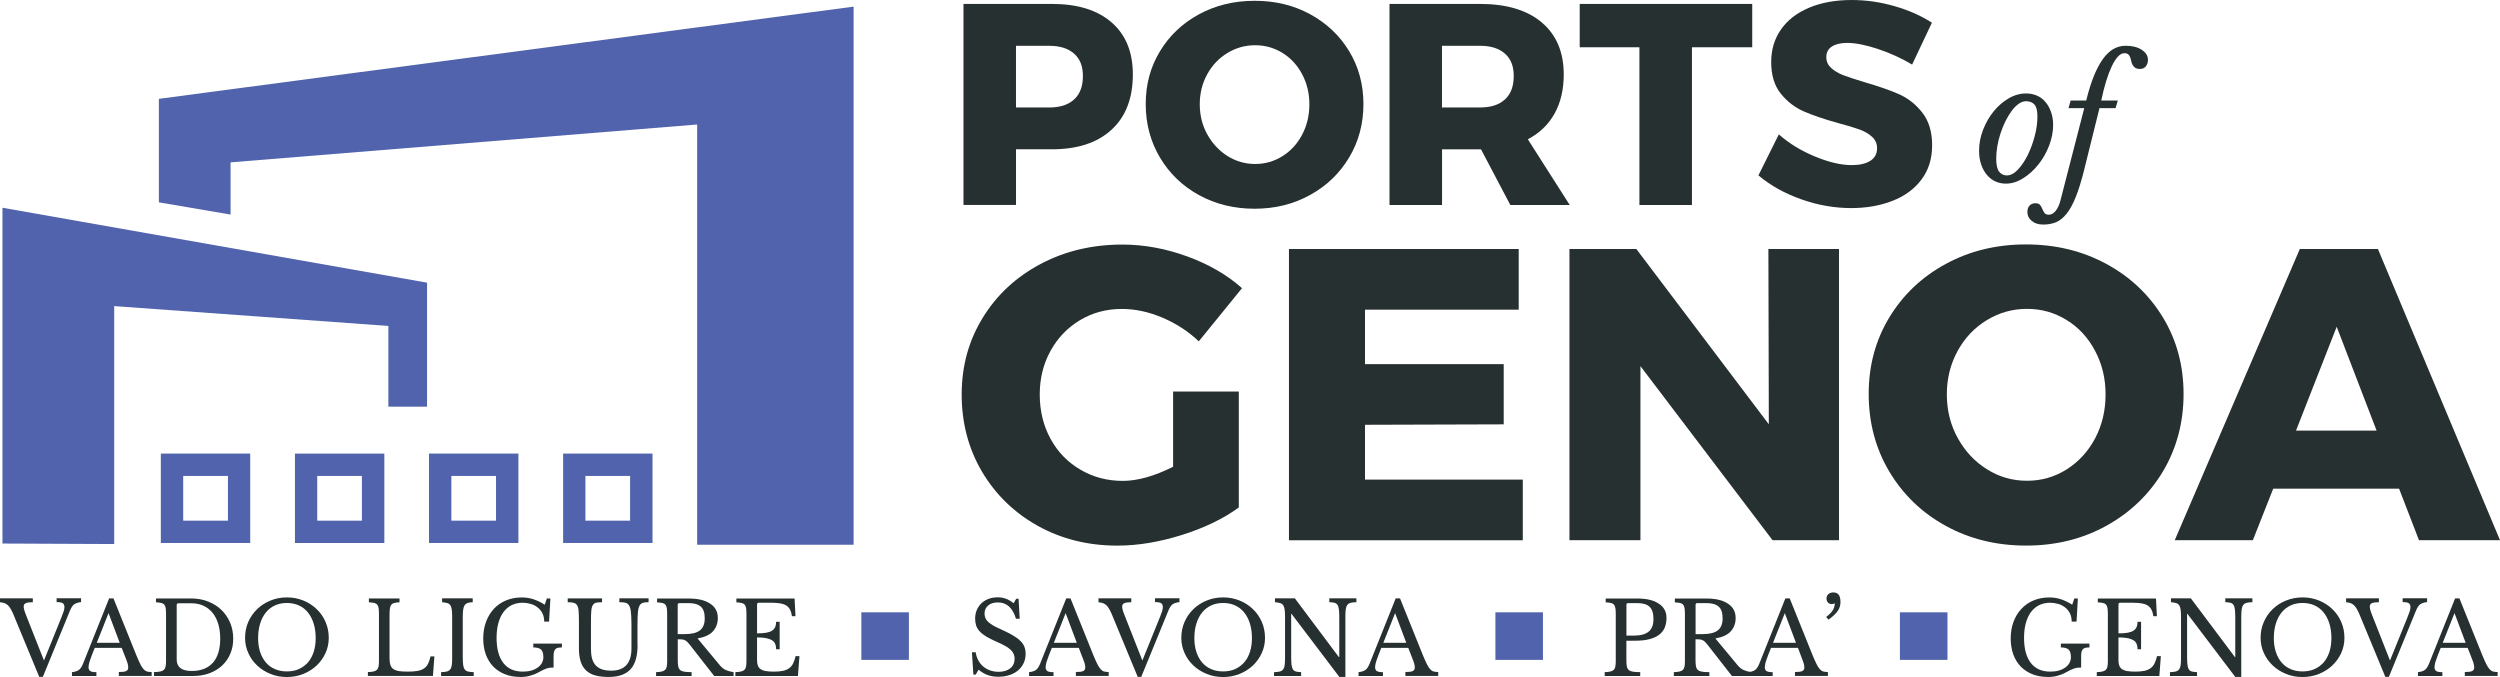 <svg xmlns="http://www.w3.org/2000/svg" id="Livello_2" data-name="Livello 2" viewBox="0 0 1149.69 311.34"><defs><style>      .cls-1, .cls-2 {        fill: #5063ac;      }      .cls-2 {        fill-rule: evenodd;      }      .cls-3 {        fill: #273030;      }    </style></defs><g id="Livello_1-2" data-name="Livello 1"><g><polygon class="cls-2" points="1.13 95.54 1.13 249.96 52.52 250.19 52.52 140.77 178.6 149.89 178.6 187.03 196.39 187.03 196.39 129.99 1.13 95.54"></polygon><polygon class="cls-2" points="73.06 45.45 73.06 93.05 106.03 98.67 106.03 74.66 320.61 57.25 320.61 250.51 392.55 250.51 392.55 3.04 73.06 45.45"></polygon><path class="cls-2" d="M73.96,208.59v41.11h41.11v-41.11h-41.11ZM84.25,218.87h20.57v20.57h-20.57v-20.57Z"></path><path class="cls-2" d="M135.64,208.59v41.11h41.11v-41.11h-41.11ZM145.89,218.87h20.54v20.57h-20.54s0-20.57,0-20.57Z"></path><path class="cls-2" d="M197.29,208.59v41.11h41.11v-41.11h-41.11ZM207.57,218.87h20.54v20.57h-20.54v-20.57Z"></path><path class="cls-2" d="M258.97,208.59v41.11h41.11v-41.11h-41.11ZM269.22,218.87h20.54v20.57h-20.54v-20.57Z"></path><g><path class="cls-3" d="M922.41,84.45c-1.71,0-3.3-.35-4.78-1.01-1.48-.67-2.78-1.68-3.88-2.98-1.1-1.3-2-2.9-2.64-4.78-.67-1.88-.98-4-.98-6.37,0-3.27.61-6.49,1.85-9.65,1.25-3.16,2.84-6,4.87-8.46,2-2.46,4.32-4.46,6.89-5.97s5.27-2.26,8.02-2.26c1.8,0,3.48.35,5.01,1.01s2.84,1.65,3.91,2.95c1.07,1.27,1.94,2.81,2.55,4.61.64,1.8.96,3.77.96,5.91,0,3.16-.64,6.37-1.88,9.59s-2.9,6.11-4.95,8.66c-2.03,2.55-4.37,4.66-6.98,6.29-2.61,1.65-5.24,2.46-7.97,2.46ZM922.85,80.68c1.71,0,3.42-.87,5.1-2.64,1.68-1.77,3.19-4,4.52-6.66,1.33-2.69,2.4-5.62,3.24-8.78s1.25-6.17,1.25-9.04c0-2.67-.46-4.49-1.39-5.5-.93-1.01-2.2-1.51-3.82-1.51-1.1,0-2.23.38-3.36,1.16s-2.2,1.85-3.22,3.22c-1.01,1.36-1.94,2.93-2.84,4.66-.87,1.77-1.65,3.62-2.29,5.59-.67,1.97-1.16,3.97-1.51,6s-.52,4-.52,5.85c0,2.81.46,4.81,1.36,5.97.93,1.1,2.09,1.68,3.48,1.68Z"></path><path class="cls-3" d="M958.45,78.19c-1.3,5.13-2.61,9.33-3.91,12.54-1.3,3.24-2.72,5.79-4.23,7.65s-3.13,3.13-4.87,3.85c-1.74.7-3.68,1.04-5.85,1.04s-3.85-.55-5.21-1.65-2.03-2.46-2.03-4.08c0-1.25.32-2.26.98-2.98s1.56-1.1,2.72-1.1c1.04,0,1.8.29,2.17.84.41.55.75,1.16,1.01,1.8.29.67.58,1.25.96,1.8.35.55,1.04.84,2.03.84,1.16,0,2.2-.61,3.16-1.8.96-1.22,1.68-2.78,2.17-4.75l10.95-42.47h-7.24l.98-3.48h7.16c1.1-4.52,2.32-8.37,3.62-11.53s2.72-5.77,4.23-7.82c1.51-2.03,3.13-3.51,4.84-4.46,1.71-.93,3.53-1.39,5.5-1.39,2.95,0,5.42.61,7.33,1.85s2.87,2.78,2.87,4.64c0,1.16-.32,2.14-.96,2.95s-1.51,1.22-2.67,1.22c-.96,0-1.71-.17-2.23-.52s-.93-.81-1.22-1.36c-.29-.55-.49-1.13-.61-1.74-.12-.61-.29-1.19-.49-1.74s-.49-1.01-.9-1.36c-.41-.35-1.01-.52-1.8-.52-1.01,0-2,.55-2.98,1.62-.98,1.07-1.91,2.58-2.84,4.52-.9,1.94-1.77,4.23-2.58,6.89-.81,2.67-1.54,5.59-2.2,8.75h7.62l-1.04,3.48h-7.39l-7.07,28.48Z"></path></g><g><path class="cls-3" d="M511.21,10.31c6.52,5.68,9.76,13.65,9.76,23.93,0,10.89-3.24,19.38-9.76,25.38-6.52,6.03-15.67,9.04-27.46,9.04h-16.51v25.58h-24.16V1.8h40.65c11.82,0,20.97,2.84,27.49,8.52ZM493.97,45.72c2.69-2.46,4.03-6.03,4.03-10.69s-1.33-7.94-4.03-10.34c-2.69-2.4-6.49-3.62-11.41-3.62h-15.33v28.36h15.33c4.92,0,8.75-1.25,11.41-3.71Z"></path><path class="cls-3" d="M602.5,6.55c7.62,4.14,13.59,9.82,17.96,17.01,4.35,7.21,6.55,15.3,6.55,24.28s-2.17,17.24-6.55,24.54c-4.35,7.3-10.34,13.07-17.96,17.27-7.62,4.23-16.14,6.34-25.55,6.34s-17.93-2.09-25.55-6.26c-7.62-4.17-13.59-9.94-17.96-17.27-4.35-7.33-6.55-15.53-6.55-24.6s2.17-17.06,6.55-24.28c4.35-7.21,10.34-12.89,17.96-17.01,7.62-4.14,16.14-6.2,25.55-6.2,9.42-.03,17.93,2.03,25.55,6.17ZM564.46,24.36c-3.91,2.38-7.01,5.65-9.3,9.82-2.29,4.17-3.42,8.78-3.42,13.79s1.16,9.73,3.51,13.91c2.32,4.17,5.45,7.47,9.3,9.91,3.88,2.4,8.08,3.62,12.66,3.62s8.78-1.22,12.6-3.62,6.84-5.71,9.04-9.91c2.2-4.17,3.3-8.81,3.3-13.91s-1.1-9.62-3.3-13.79-5.21-7.45-9.04-9.82c-3.82-2.38-8.02-3.56-12.6-3.56-4.58,0-8.81,1.19-12.75,3.56Z"></path><path class="cls-3" d="M694.56,94.27l-13.47-25.58h-17.93v25.58h-24.16V1.8h41.57c12.23,0,21.73,2.84,28.45,8.52,6.72,5.68,10.11,13.65,10.11,23.93,0,6.95-1.42,12.95-4.23,17.99-2.81,5.07-6.92,8.98-12.28,11.82l19.27,30.22h-27.32ZM663.13,49.42h17.56c4.92,0,8.72-1.22,11.41-3.71,2.69-2.46,4.03-6.03,4.03-10.69s-1.33-7.94-4.03-10.34c-2.69-2.4-6.49-3.62-11.41-3.62h-17.56v28.36Z"></path><path class="cls-3" d="M726.49,1.8h79.32v19.93h-27.72v72.54h-24.16V21.73h-27.46V1.8h.03Z"></path><path class="cls-3" d="M863.58,22.51c-5.59-1.85-10.28-2.78-14.05-2.78-2.98,0-5.36.55-7.07,1.65s-2.58,2.69-2.58,4.81.75,3.71,2.23,5.07c1.51,1.36,3.33,2.46,5.53,3.3s5.45,1.91,9.76,3.22c6.43,1.85,11.73,3.71,15.9,5.53,4.17,1.85,7.76,4.69,10.75,8.52s4.49,8.81,4.49,14.98-1.62,11.41-4.9,15.76c-3.24,4.35-7.74,7.62-13.38,9.82-5.68,2.2-11.99,3.3-18.95,3.3-7.65,0-15.3-1.33-22.92-4.03s-14.2-6.34-19.73-11.01l9.39-18.86c4.66,4.14,10.2,7.53,16.57,10.17s12.02,3.97,16.98,3.97c3.62,0,6.43-.67,8.52-1.97,2.06-1.33,3.1-3.24,3.1-5.79,0-2.11-.78-3.88-2.32-5.27-1.54-1.42-3.48-2.52-5.79-3.36s-5.62-1.83-9.82-2.95c-6.34-1.77-11.56-3.53-15.7-5.33-4.14-1.8-7.68-4.52-10.63-8.17-2.95-3.65-4.43-8.52-4.43-14.57,0-5.71,1.51-10.72,4.55-15.04,3.04-4.32,7.36-7.62,12.95-9.97,5.59-2.32,12.08-3.51,19.47-3.51,6.69,0,13.3.96,19.79,2.84,6.52,1.88,12.23,4.43,17.15,7.59l-9.1,19.27c-4.9-2.95-10.17-5.33-15.76-7.18Z"></path></g><path class="cls-3" d="M539.51,180.05h30.19v53.31c-7.13,5.21-15.88,9.44-26.28,12.69-10.37,3.24-20.22,4.87-29.52,4.87-13.5,0-25.7-3.01-36.59-9.07-10.89-6.05-19.44-14.37-25.7-24.91-6.23-10.57-9.36-22.42-9.36-35.52s3.22-24.74,9.65-35.23c6.43-10.52,15.27-18.74,26.54-24.74s23.84-8.98,37.72-8.98c9.94,0,19.87,1.83,29.81,5.45s18.34,8.49,25.2,14.6l-19.87,24.45c-4.84-4.58-10.4-8.2-16.72-10.89-6.32-2.67-12.52-4-18.63-4-7.13,0-13.56,1.71-19.29,5.16-5.74,3.45-10.26,8.14-13.56,14.14s-4.95,12.66-4.95,20.05,1.65,14.31,4.95,20.34c3.3,6.05,7.88,10.81,13.76,14.22,5.85,3.45,12.34,5.16,19.5,5.16,6.75,0,14.46-2.17,23.12-6.49v-34.59h.03Z"></path><path class="cls-3" d="M592.79,114.52h105.63v27.9h-70.69v25.03h63.79v27.7l-63.79.2v25.2h72.57v27.9h-107.54V114.52h.03Z"></path><path class="cls-3" d="M813.23,114.52h32.48v133.9h-30.56l-60.75-80.04v80.04h-32.65V114.52h30.77l60.92,80.6-.2-80.6Z"></path><path class="cls-3" d="M968.74,121.41c11.01,6,19.67,14.2,25.99,24.65s9.44,22.16,9.44,35.14-3.16,24.97-9.44,35.52c-6.32,10.57-14.98,18.92-25.99,25.03-11.01,6.11-23.32,9.15-36.97,9.15s-25.96-3.01-36.97-9.07c-11.01-6.05-19.67-14.4-25.99-25.03-6.32-10.63-9.44-22.51-9.44-35.63s3.16-24.71,9.44-35.14c6.32-10.43,14.95-18.66,25.99-24.65,11.01-6,23.32-8.98,36.97-8.98,13.65.03,25.96,3.01,36.97,9.01ZM913.72,147.2c-5.68,3.45-10.17,8.17-13.47,14.22-3.3,6.05-4.95,12.69-4.95,19.96s1.68,14.11,5.07,20.16c3.36,6.05,7.85,10.83,13.47,14.31,5.59,3.51,11.7,5.24,18.34,5.24s12.69-1.74,18.25-5.24c5.53-3.51,9.91-8.29,13.09-14.31,3.19-6.05,4.78-12.78,4.78-20.16s-1.59-13.91-4.78-19.96c-3.19-6.05-7.53-10.81-13.09-14.22-5.53-3.45-11.62-5.16-18.25-5.16s-12.78,1.71-18.45,5.16Z"></path><path class="cls-3" d="M1112.43,248.42l-9.15-23.7h-57.88l-9.36,23.7h-35.92l57.51-133.9h35.92l56.14,133.9h-37.26ZM1055.88,198.01h37.05l-18.34-47.74-18.71,47.74Z"></path><g><path class="cls-3" d="M20.22,303.75l8.14-20.11c.46-1.13.78-2.03.98-2.69.17-.64.29-1.25.29-1.77,0-.84-.26-1.42-.75-1.77-.52-.35-1.45-.52-2.84-.52v-1.77h11.24v1.77c-.72.09-1.33.2-1.83.38-.52.14-.96.38-1.33.64-.38.29-.72.64-1.01,1.1-.29.43-.58.98-.87,1.65l-12.54,30.62h-1.65l-11.94-28.85c-.41-.93-.78-1.74-1.19-2.4-.38-.67-.81-1.25-1.27-1.68-.46-.43-.98-.75-1.56-.98-.58-.2-1.27-.35-2.09-.41v-1.8h15.09v1.8c-.87,0-1.56.03-2.11.12s-.96.2-1.27.38c-.32.17-.52.38-.64.64s-.17.52-.17.84c0,.43.09.93.23,1.51.14.58.43,1.39.87,2.49l8.23,20.83Z"></path><path class="cls-3" d="M55.94,297.93h-12.37c-.52,1.27-.98,2.38-1.33,3.36-.38.98-.67,1.83-.9,2.52-.23.72-.41,1.3-.49,1.8s-.14.9-.14,1.22c0,.87.29,1.45.84,1.8.55.32,1.48.49,2.78.49v1.77h-11.24v-1.77c.7-.09,1.33-.2,1.83-.38.52-.14.96-.38,1.33-.64.38-.29.72-.64,1.01-1.1.29-.43.58-.98.87-1.65l12.05-30.16h2l10.52,26.13c.7,1.74,1.33,3.1,1.85,4.14.52,1.04,1.04,1.83,1.54,2.35s1.01.87,1.59,1.01c.58.14,1.25.23,2.06.23v1.8h-15.09v-1.8c1.65,0,2.75-.14,3.39-.46.61-.32.93-.81.93-1.54,0-.32-.03-.58-.06-.87-.03-.26-.09-.55-.17-.87-.09-.32-.17-.67-.32-1.04s-.32-.84-.52-1.36l-1.94-4.98ZM44.5,295.61h10.55l-5.13-13.65-5.42,13.65Z"></path><path class="cls-3" d="M70.83,310.85v-1.77c1.16-.03,2.11-.12,2.84-.26s1.27-.41,1.68-.78.67-.9.81-1.56c.14-.67.2-1.56.2-2.67v-21.58c0-1.07-.06-1.94-.17-2.61s-.32-1.19-.64-1.56c-.32-.38-.78-.64-1.42-.78-.61-.14-1.42-.23-2.4-.29v-1.77h16.25c2.78,0,5.36.46,7.71,1.39,2.38.93,4.4,2.2,6.11,3.85,1.71,1.62,3.04,3.59,4,5.82.96,2.26,1.45,4.72,1.45,7.36s-.43,4.87-1.33,6.98c-.9,2.11-2.14,3.94-3.77,5.45-1.62,1.51-3.56,2.69-5.82,3.53-2.26.84-4.72,1.27-7.42,1.27h-18.08v-.03ZM82.04,277.45c-.52,0-.78.26-.78.78v25.06c0,3.53,2.29,5.27,6.89,5.27,4.23,0,7.47-1.25,9.73-3.77,2.26-2.52,3.39-6.2,3.39-11.1,0-2.55-.32-4.84-.93-6.87-.61-2-1.51-3.71-2.67-5.1s-2.55-2.46-4.2-3.19c-1.65-.75-3.48-1.1-5.56-1.1h-5.88Z"></path><path class="cls-3" d="M131.93,274.73c2.72,0,5.24.49,7.59,1.45,2.35.96,4.37,2.26,6.11,3.94,1.74,1.65,3.1,3.62,4.08,5.88.98,2.26,1.48,4.69,1.48,7.33,0,2.49-.49,4.84-1.51,7.04s-2.38,4.08-4.08,5.71c-1.74,1.62-3.77,2.9-6.11,3.85s-4.87,1.42-7.56,1.42-5.21-.46-7.53-1.42c-2.35-.93-4.37-2.23-6.11-3.85s-3.1-3.53-4.08-5.71c-1.01-2.2-1.51-4.55-1.51-7.04,0-2.64.49-5.07,1.48-7.33.98-2.26,2.35-4.2,4.08-5.88,1.74-1.68,3.77-2.98,6.11-3.94,2.32-.96,4.84-1.45,7.56-1.45ZM131.93,308.77c2.03,0,3.88-.35,5.48-1.07,1.62-.72,3.01-1.74,4.17-3.04,1.16-1.33,2.06-2.95,2.67-4.84.61-1.91.93-4.03.93-6.37,0-2.46-.32-4.69-.93-6.69s-1.51-3.68-2.64-5.1c-1.13-1.42-2.52-2.49-4.17-3.24s-3.48-1.13-5.5-1.13-3.88.38-5.5,1.13c-1.65.75-3.01,1.83-4.17,3.24-1.13,1.42-2.03,3.1-2.64,5.1-.61,2-.93,4.23-.93,6.69s.32,4.46.93,6.37c.61,1.88,1.51,3.51,2.64,4.84,1.13,1.33,2.52,2.35,4.17,3.04,1.62.72,3.45,1.07,5.5,1.07Z"></path><path class="cls-3" d="M199.11,310.85h-29.93v-1.77c1.07-.03,1.94-.12,2.61-.29.67-.14,1.19-.41,1.56-.78s.61-.9.75-1.56c.12-.67.17-1.56.17-2.64v-21.58c0-1.07-.06-1.94-.17-2.61s-.32-1.19-.64-1.56c-.32-.38-.78-.64-1.42-.78-.61-.14-1.42-.23-2.4-.29v-1.77h14.08v1.77c-.98.03-1.8.12-2.38.29-.61.14-1.07.43-1.39.84s-.55.96-.64,1.68c-.12.72-.17,1.65-.17,2.84v19.96c0,1.3.12,2.35.41,3.19.26.81.7,1.45,1.33,1.88s1.48.75,2.52.93c1.04.17,2.38.26,3.97.26,1.77,0,3.24-.09,4.43-.29,1.22-.2,2.2-.55,3.04-1.07.81-.52,1.48-1.22,1.94-2.11.46-.9.9-2.09,1.22-3.53h1.77l-.67,9.01Z"></path><path class="cls-3" d="M212.82,302.1c0,1.54.06,2.75.17,3.65s.35,1.59.72,2.09c.35.49.87.81,1.54.98.67.14,1.54.26,2.61.29v1.77h-15.01v-1.77c1.07-.03,1.94-.12,2.61-.29.67-.17,1.19-.49,1.56-.96s.61-1.13.75-1.97c.12-.84.17-2,.17-3.45v-18.8c0-1.3-.06-2.38-.17-3.22s-.32-1.51-.64-2.03c-.32-.49-.78-.84-1.42-1.04-.61-.2-1.42-.32-2.4-.41v-1.77h14.08v1.77c-.98.03-1.8.14-2.38.38-.61.2-1.07.58-1.39,1.1-.32.52-.55,1.22-.64,2.11-.12.9-.17,2.03-.17,3.42v18.14Z"></path><path class="cls-3" d="M239.29,311.31c-2.64,0-4.98-.41-7.1-1.25-2.09-.84-3.88-2.03-5.36-3.53-1.48-1.54-2.61-3.39-3.42-5.59-.78-2.2-1.19-4.64-1.19-7.33s.43-5.36,1.3-7.68c.87-2.32,2.09-4.32,3.62-5.97,1.56-1.68,3.42-2.95,5.59-3.85s4.58-1.36,7.21-1.36c1.85,0,3.59.26,5.24.78,1.62.52,3.42,1.36,5.33,2.55l.98-2.87h1.62l-.61,10.66h-2.23c0-1.51-.29-2.81-.87-3.91-.58-1.1-1.33-2-2.26-2.69-.93-.72-1.97-1.25-3.16-1.56-1.19-.35-2.4-.52-3.65-.52-1.88,0-3.56.38-5.04,1.1-1.48.75-2.72,1.8-3.77,3.19-1.01,1.39-1.8,3.1-2.35,5.1-.55,2-.81,4.29-.81,6.81,0,4.98,1.04,8.78,3.1,11.47,2.06,2.67,5.07,4,8.98,4,1.48,0,2.81-.17,3.97-.52s2.17-.84,2.98-1.45,1.45-1.3,1.85-2.09.64-1.62.64-2.49c0-1.8-.38-3.01-1.1-3.62-.72-.64-1.91-.96-3.53-.96v-1.77h13.15v1.77c-.75,0-1.36.06-1.85.17s-.9.35-1.19.67-.49.75-.61,1.27c-.12.52-.17,1.19-.17,2v5.16c-.58,0-1.13.03-1.59.06-.49.06-.98.14-1.51.32s-1.1.41-1.74.7-1.39.7-2.26,1.19c-1.07.61-2.32,1.1-3.74,1.48-1.27.38-2.81.58-4.49.58Z"></path><path class="cls-3" d="M293.21,296.48c0,2.43-.23,4.58-.72,6.43s-1.25,3.39-2.32,4.64c-1.07,1.25-2.43,2.17-4.14,2.81s-3.74.96-6.17.96c-2.29,0-4.29-.23-5.97-.67-1.71-.43-3.13-1.19-4.26-2.23s-2-2.38-2.55-4.06c-.55-1.65-.84-3.71-.84-6.17v-12.23c0-2.29-.06-4.06-.17-5.27-.12-1.25-.43-2.14-.96-2.72-.38-.41-.87-.67-1.51-.81s-1.48-.2-2.52-.2v-1.77h15.79v1.77c-1.04,0-1.88.06-2.55.17-.64.12-1.16.43-1.54.93-.43.55-.72,1.45-.84,2.67s-.17,2.98-.17,5.24v12.6c0,1.56.17,2.98.49,4.2s.87,2.26,1.59,3.1c.75.84,1.71,1.48,2.9,1.91,1.19.43,2.64.64,4.37.64,3.1,0,5.39-.87,6.95-2.58,1.54-1.71,2.32-4.23,2.32-7.56v-11.15c0-2.75-.12-4.84-.32-6.26s-.61-2.43-1.22-3.01c-.43-.41-.98-.67-1.62-.75-.64-.12-1.45-.17-2.4-.17v-1.77h13.44v1.77c-.98,0-1.8.09-2.43.23s-1.13.49-1.51,1.01c-.46.64-.78,1.65-.93,3.04-.14,1.36-.23,3.33-.23,5.91v9.36h.03Z"></path><path class="cls-3" d="M330.12,284.14c0,2.46-.75,4.52-2.23,6.17-1.48,1.65-3.85,2.72-7.1,3.3l10.23,12.31c.84,1.01,1.74,1.74,2.75,2.2,1.01.43,2.2.78,3.59.98v1.77h-8.92l-11.36-14.54c-.41-.52-.78-.93-1.13-1.25-.35-.32-.72-.55-1.1-.72s-.84-.29-1.33-.32c-.52-.06-1.13-.06-1.83-.06v9.62c0,1.13.06,2.09.2,2.81s.43,1.3.87,1.68c.43.41,1.1.67,1.94.81s1.97.2,3.36.2v1.77h-16.34v-1.77c1.07-.03,1.94-.12,2.61-.29.67-.14,1.19-.41,1.56-.78.38-.38.61-.9.75-1.56.12-.67.17-1.56.17-2.64v-21.58c0-1.07-.06-1.94-.17-2.61s-.32-1.19-.64-1.56c-.32-.38-.78-.64-1.42-.78-.61-.14-1.42-.23-2.4-.29v-1.77h14.54c4.26,0,7.56.78,9.88,2.38,2.35,1.51,3.51,3.71,3.51,6.52ZM311.69,291.61h3.27c3.1,0,5.39-.55,6.87-1.68,1.51-1.13,2.26-2.98,2.26-5.59s-.61-4.29-1.8-5.36c-1.19-1.07-3.04-1.62-5.59-1.62h-4.26c-.52,0-.78.26-.78.78v13.47h.03Z"></path><path class="cls-3" d="M348.16,291.27c1.65,0,3.07-.09,4.2-.29s2.03-.52,2.69-.96c.67-.43,1.13-.98,1.45-1.68.29-.67.43-1.48.43-2.4h1.62v12.63h-1.62c0-.93-.14-1.74-.41-2.4s-.72-1.25-1.39-1.68c-.67-.43-1.56-.78-2.69-1.01s-2.55-.35-4.29-.35v10.46c0,1.01.12,1.85.38,2.52.26.67.67,1.22,1.27,1.62s1.39.72,2.38.87c.98.17,2.2.26,3.65.26,1.65,0,3.01-.12,4.17-.35,1.13-.23,2.09-.64,2.87-1.19s1.39-1.27,1.85-2.2c.46-.9.84-2.06,1.16-3.39h1.77l-.7,9.13h-28.77v-1.77c1.07-.03,1.94-.12,2.61-.29.67-.14,1.19-.41,1.56-.78.38-.38.61-.9.75-1.56.12-.67.17-1.56.17-2.64v-21.58c0-1.07-.06-1.94-.17-2.61s-.32-1.19-.64-1.56c-.32-.38-.78-.64-1.42-.78-.61-.14-1.42-.23-2.4-.29v-1.77h26.77l.41,8.14h-1.62c-.17-1.25-.49-2.26-.9-3.04s-.98-1.42-1.71-1.88c-.72-.46-1.65-.78-2.75-.98-1.1-.17-2.46-.29-4.03-.29h-5.88c-.52,0-.78.26-.78.78v13.33h0Z"></path></g><g><path class="cls-3" d="M446.98,299.96h1.71c.2,1.39.64,2.64,1.22,3.74.61,1.1,1.36,2.06,2.26,2.81.9.78,1.97,1.36,3.16,1.8,1.19.41,2.49.64,3.85.64,2.29,0,4.08-.55,5.42-1.62,1.33-1.07,2-2.55,2-4.4,0-.78-.14-1.48-.41-2.14-.26-.64-.7-1.27-1.33-1.88-.61-.61-1.45-1.19-2.46-1.8-1.04-.58-2.35-1.22-3.91-1.91-1.91-.84-3.51-1.62-4.81-2.4s-2.32-1.56-3.1-2.4c-.78-.84-1.33-1.71-1.65-2.67s-.49-2.03-.49-3.22c0-1.42.26-2.72.75-3.94.52-1.22,1.22-2.26,2.14-3.13s2.03-1.56,3.27-2.03c1.27-.49,2.67-.72,4.17-.72,1.36,0,2.64.2,3.8.64,1.19.43,2.38,1.13,3.56,2.09l1.22-2.09h1.07l.52,9.21h-1.71c-.75-2.52-1.83-4.4-3.22-5.65-1.42-1.25-3.1-1.85-5.07-1.85s-3.39.46-4.49,1.39c-1.1.93-1.68,2.17-1.68,3.74,0,.75.12,1.42.38,2.03.26.61.64,1.19,1.22,1.71.55.55,1.27,1.07,2.17,1.62s2,1.1,3.33,1.68c2.29,1.01,4.17,1.97,5.71,2.84,1.51.87,2.72,1.77,3.62,2.64s1.54,1.8,1.91,2.78c.38.98.55,2.06.55,3.27,0,1.54-.32,2.95-.93,4.26s-1.48,2.4-2.58,3.33c-1.1.93-2.43,1.65-4,2.14-1.54.52-3.24.75-5.1.75s-3.33-.26-4.75-.75-2.84-1.33-4.29-2.49l-1.3,2.26h-1.07l-.67-10.26Z"></path><path class="cls-3" d="M496.09,297.93h-12.37c-.52,1.27-.98,2.38-1.33,3.36-.38.98-.67,1.83-.9,2.52-.23.72-.41,1.3-.49,1.8s-.14.9-.14,1.22c0,.87.29,1.45.84,1.8.55.32,1.48.49,2.78.49v1.77h-11.24v-1.77c.7-.09,1.33-.2,1.83-.38.52-.14.96-.38,1.33-.64.38-.29.72-.64,1.01-1.1.29-.43.58-.98.87-1.65l12.05-30.16h1.97l10.52,26.13c.7,1.74,1.33,3.1,1.85,4.14.52,1.04,1.04,1.83,1.54,2.35s1.01.87,1.59,1.01,1.25.23,2.06.23v1.8h-15.09v-1.8c1.65,0,2.75-.14,3.39-.46.61-.32.93-.81.93-1.54,0-.32-.03-.58-.06-.87-.03-.26-.09-.55-.17-.87s-.17-.67-.32-1.04-.32-.84-.52-1.36l-1.91-4.98ZM484.64,295.61h10.55l-5.13-13.65-5.42,13.65Z"></path><path class="cls-3" d="M525.35,303.75l8.14-20.11c.46-1.13.78-2.03.98-2.69.17-.64.29-1.25.29-1.77,0-.84-.26-1.42-.75-1.77-.52-.35-1.45-.52-2.84-.52v-1.77h11.24v1.77c-.72.09-1.33.2-1.83.38-.52.14-.96.38-1.33.64-.38.29-.72.64-1.01,1.1-.29.43-.58.98-.87,1.65l-12.54,30.62h-1.62l-11.94-28.85c-.41-.93-.78-1.74-1.19-2.4-.38-.67-.81-1.25-1.27-1.68-.46-.43-.98-.75-1.56-.98-.58-.2-1.27-.35-2.09-.41v-1.8h15.09v1.8c-.87,0-1.56.03-2.11.12s-.96.2-1.27.38-.52.38-.64.64-.17.52-.17.84c0,.43.09.93.23,1.51s.43,1.39.87,2.49l8.2,20.83Z"></path><path class="cls-3" d="M562.49,274.73c2.72,0,5.24.49,7.59,1.45s4.37,2.26,6.11,3.94c1.74,1.65,3.1,3.62,4.08,5.88s1.48,4.69,1.48,7.33c0,2.49-.49,4.84-1.51,7.04s-2.38,4.08-4.08,5.71c-1.74,1.62-3.77,2.9-6.11,3.85s-4.87,1.42-7.56,1.42-5.21-.46-7.53-1.42c-2.35-.93-4.37-2.23-6.11-3.85s-3.1-3.53-4.08-5.71c-1.01-2.2-1.51-4.55-1.51-7.04,0-2.64.49-5.07,1.48-7.33s2.35-4.2,4.08-5.88,3.77-2.98,6.11-3.94c2.32-.96,4.84-1.45,7.56-1.45ZM562.49,308.77c2.03,0,3.88-.35,5.48-1.07,1.62-.72,3.01-1.74,4.17-3.04,1.16-1.33,2.06-2.95,2.67-4.84.61-1.91.93-4.03.93-6.37,0-2.46-.32-4.69-.93-6.69s-1.51-3.68-2.64-5.1c-1.13-1.42-2.52-2.49-4.17-3.24s-3.48-1.13-5.5-1.13-3.88.38-5.5,1.13c-1.65.75-3.01,1.83-4.17,3.24-1.13,1.42-2.03,3.1-2.64,5.1-.61,2-.93,4.23-.93,6.69s.32,4.46.93,6.37c.61,1.88,1.51,3.51,2.64,4.84,1.13,1.33,2.52,2.35,4.17,3.04,1.62.72,3.45,1.07,5.5,1.07Z"></path><path class="cls-3" d="M615.94,311.31l-21.99-29h-.17v19.79c0,1.54.06,2.75.17,3.65s.32,1.59.64,2.09.78.81,1.39.98c.61.14,1.39.26,2.38.29v1.77h-12.46v-1.77c1.07-.03,1.94-.12,2.61-.29.67-.17,1.19-.49,1.56-.96.38-.46.61-1.13.72-1.97s.17-2,.17-3.45v-18.8c0-1.3-.06-2.38-.17-3.22s-.32-1.51-.64-2.03c-.32-.49-.78-.84-1.42-1.04-.61-.2-1.42-.32-2.4-.41v-1.77h9.15l20.22,27h.2v-18.25c0-1.51-.06-2.72-.17-3.62s-.32-1.62-.64-2.11-.78-.81-1.39-.98c-.61-.14-1.39-.26-2.38-.29v-1.77h12.46v1.77c-1.07.03-1.97.14-2.61.29-.67.17-1.19.49-1.54.96-.38.46-.61,1.13-.75,2-.12.87-.17,2-.17,3.42v27.7h-2.78v.03Z"></path><path class="cls-3" d="M647.6,297.93h-12.37c-.52,1.27-.98,2.38-1.33,3.36-.38.98-.67,1.83-.9,2.52-.23.72-.41,1.3-.49,1.8s-.14.9-.14,1.22c0,.87.29,1.45.84,1.8.55.32,1.48.49,2.78.49v1.77h-11.24v-1.77c.7-.09,1.33-.2,1.83-.38.52-.14.96-.38,1.33-.64.38-.29.72-.64,1.01-1.1.29-.43.58-.98.87-1.65l12.05-30.16h2l10.52,26.13c.7,1.74,1.33,3.1,1.85,4.14.52,1.04,1.04,1.83,1.54,2.35s1.01.87,1.59,1.01c.58.14,1.25.23,2.06.23v1.8h-15.09v-1.8c1.65,0,2.75-.14,3.39-.46.61-.32.93-.81.93-1.54,0-.32-.03-.58-.06-.87-.03-.26-.09-.55-.17-.87s-.17-.67-.32-1.04-.32-.84-.52-1.36l-1.94-4.98ZM636.16,295.61h10.55l-5.13-13.65-5.42,13.65Z"></path></g><g><path class="cls-3" d="M766.38,284.14c0,1.62-.26,3.1-.78,4.4s-1.36,2.4-2.49,3.27c-1.13.9-2.58,1.59-4.4,2.09-1.8.49-4,.75-6.61.75h-4.17v8.95c0,1.13.06,2.09.2,2.81.14.72.43,1.3.87,1.68.43.41,1.1.67,1.94.81s1.97.2,3.36.2v1.77h-16.34v-1.77c1.07-.03,1.94-.12,2.61-.29.67-.14,1.19-.41,1.56-.78s.61-.9.75-1.56c.12-.67.17-1.56.17-2.64v-21.58c0-1.07-.06-1.94-.17-2.61s-.32-1.19-.64-1.56c-.32-.38-.78-.64-1.42-.78-.61-.14-1.42-.23-2.4-.29v-1.77h14.54c4.26,0,7.56.78,9.88,2.38,2.38,1.51,3.53,3.71,3.53,6.52ZM747.96,292.31h3.3c3.1,0,5.39-.61,6.87-1.8,1.51-1.19,2.26-3.13,2.26-5.85s-.61-4.49-1.8-5.62-3.04-1.68-5.59-1.68h-4.26c-.52,0-.78.26-.78.78v14.17h0Z"></path><path class="cls-3" d="M798.19,284.14c0,2.46-.75,4.52-2.23,6.17-1.48,1.65-3.85,2.72-7.1,3.3l10.23,12.31c.84,1.01,1.74,1.74,2.75,2.2,1.01.43,2.2.78,3.59.98v1.77h-8.95l-11.36-14.54c-.41-.52-.78-.93-1.13-1.25-.35-.32-.72-.55-1.1-.72s-.84-.29-1.33-.32c-.52-.06-1.13-.06-1.83-.06v9.62c0,1.13.06,2.09.2,2.81.14.72.43,1.3.87,1.68.43.41,1.1.67,1.94.81s1.97.2,3.36.2v1.77h-16.34v-1.77c1.07-.03,1.94-.12,2.61-.29.67-.14,1.19-.41,1.56-.78s.61-.9.75-1.56c.12-.67.17-1.56.17-2.64v-21.58c0-1.07-.06-1.94-.17-2.61s-.32-1.19-.64-1.56c-.32-.38-.78-.64-1.42-.78-.61-.14-1.42-.23-2.4-.29v-1.77h14.54c4.26,0,7.56.78,9.88,2.38,2.38,1.51,3.53,3.71,3.53,6.52ZM779.76,291.61h3.3c3.1,0,5.39-.55,6.87-1.68,1.51-1.13,2.26-2.98,2.26-5.59s-.61-4.29-1.8-5.36c-1.19-1.07-3.04-1.62-5.59-1.62h-4.26c-.52,0-.78.26-.78.78v13.47h0Z"></path><path class="cls-3" d="M826.81,297.93h-12.37c-.52,1.27-.98,2.38-1.33,3.36-.38.98-.67,1.83-.9,2.52-.23.72-.41,1.3-.49,1.8s-.14.9-.14,1.22c0,.87.29,1.45.84,1.8.55.32,1.48.49,2.78.49v1.77h-11.24v-1.77c.7-.09,1.33-.2,1.83-.38.52-.14.96-.38,1.33-.64.38-.29.72-.64,1.01-1.1.29-.43.58-.98.87-1.65l12.05-30.16h2l10.52,26.13c.7,1.74,1.33,3.1,1.85,4.14.52,1.04,1.04,1.83,1.54,2.35s1.01.87,1.59,1.01c.58.14,1.25.23,2.06.23v1.8h-15.15v-1.8c1.62,0,2.75-.14,3.39-.46.61-.32.93-.81.93-1.54,0-.32-.03-.58-.06-.87-.03-.26-.09-.55-.17-.87s-.17-.67-.32-1.04-.32-.84-.52-1.36l-1.88-4.98ZM815.37,295.61h10.55l-5.13-13.65-5.42,13.65Z"></path><path class="cls-3" d="M839.82,283.71c1.42-1.07,2.43-2.11,3.04-3.07.61-.98.9-2.06.9-3.22-.41.26-.87.38-1.39.38-.72,0-1.27-.23-1.74-.72-.43-.49-.67-1.1-.67-1.83,0-.84.29-1.51.87-2.03.58-.52,1.33-.78,2.29-.78,2.2,0,3.27,1.45,3.27,4.35,0,.81-.09,1.54-.29,2.17-.17.64-.49,1.27-.9,1.91-.41.64-.98,1.27-1.68,1.94s-1.59,1.39-2.64,2.14l-1.07-1.25Z"></path></g><g><path class="cls-3" d="M941.74,311.31c-2.64,0-4.98-.41-7.1-1.25-2.09-.84-3.88-2.03-5.36-3.53-1.48-1.54-2.61-3.39-3.42-5.59-.78-2.2-1.19-4.64-1.19-7.33s.43-5.36,1.3-7.68c.87-2.32,2.09-4.32,3.65-5.97,1.56-1.68,3.42-2.95,5.59-3.85s4.58-1.36,7.18-1.36c1.85,0,3.59.26,5.24.78,1.62.52,3.42,1.36,5.33,2.55l.98-2.87h1.62l-.61,10.66h-2.23c0-1.51-.29-2.81-.87-3.91-.58-1.1-1.33-2-2.26-2.69-.93-.72-1.97-1.25-3.16-1.56-1.19-.35-2.4-.52-3.65-.52-1.88,0-3.56.38-5.04,1.1-1.48.75-2.72,1.8-3.77,3.19-1.01,1.39-1.8,3.1-2.35,5.1-.55,2-.81,4.29-.81,6.81,0,4.98,1.04,8.78,3.1,11.47,2.06,2.67,5.07,4,8.98,4,1.48,0,2.81-.17,4-.52,1.16-.35,2.17-.84,2.98-1.45s1.45-1.3,1.85-2.09.64-1.62.64-2.49c0-1.8-.38-3.01-1.1-3.62-.72-.64-1.91-.96-3.53-.96v-1.77h13.15v1.77c-.75,0-1.36.06-1.85.17s-.9.35-1.19.67-.49.75-.61,1.27c-.12.52-.17,1.19-.17,2v5.16c-.58,0-1.13.03-1.59.06-.49.06-.98.14-1.51.32s-1.1.41-1.74.7-1.39.7-2.26,1.19c-1.07.61-2.32,1.1-3.74,1.48-1.3.38-2.84.58-4.52.58Z"></path><path class="cls-3" d="M974.24,291.27c1.65,0,3.07-.09,4.2-.29s2.03-.52,2.69-.96c.67-.43,1.13-.98,1.45-1.68.29-.67.43-1.48.43-2.4h1.62v12.63h-1.62c0-.93-.14-1.74-.41-2.4-.26-.67-.72-1.25-1.39-1.68-.67-.43-1.56-.78-2.69-1.01-1.13-.23-2.55-.35-4.29-.35v10.46c0,1.01.12,1.85.38,2.52s.67,1.22,1.27,1.62,1.39.72,2.38.87c.98.17,2.2.26,3.65.26,1.62,0,3.01-.12,4.17-.35,1.13-.23,2.09-.64,2.87-1.19s1.39-1.27,1.85-2.2c.46-.9.84-2.06,1.16-3.39h1.77l-.7,9.13h-28.77v-1.77c1.07-.03,1.94-.12,2.61-.29.67-.14,1.19-.41,1.56-.78s.61-.9.75-1.56c.12-.67.17-1.56.17-2.64v-21.58c0-1.07-.06-1.94-.17-2.61s-.32-1.19-.64-1.56c-.32-.38-.78-.64-1.42-.78-.61-.14-1.42-.23-2.4-.29v-1.77h26.77l.41,8.14h-1.62c-.17-1.25-.49-2.26-.9-3.04-.41-.78-.98-1.42-1.71-1.88-.72-.46-1.65-.78-2.75-.98-1.1-.17-2.46-.29-4.03-.29h-5.88c-.52,0-.78.26-.78.78v13.33h0Z"></path><path class="cls-3" d="M1027.95,311.31l-21.99-29h-.17v19.79c0,1.54.06,2.75.17,3.65s.32,1.59.64,2.09c.32.49.78.81,1.39.98.61.14,1.39.26,2.38.29v1.77h-12.46v-1.77c1.07-.03,1.94-.12,2.61-.29.67-.17,1.19-.49,1.56-.96s.61-1.13.75-1.97c.12-.84.17-2,.17-3.45v-18.8c0-1.3-.06-2.38-.17-3.22s-.32-1.51-.64-2.03c-.32-.49-.78-.84-1.42-1.04-.61-.2-1.42-.32-2.4-.41v-1.77h9.15l20.25,27h.17v-18.25c0-1.51-.06-2.72-.17-3.62s-.32-1.62-.64-2.11c-.32-.49-.78-.81-1.39-.98-.61-.14-1.39-.26-2.38-.29v-1.77h12.46v1.77c-1.07.03-1.94.14-2.61.29-.67.17-1.19.49-1.56.96s-.61,1.13-.75,2c-.12.87-.2,2-.2,3.42v27.7h-2.75v.03Z"></path><path class="cls-3" d="M1058.89,274.73c2.72,0,5.24.49,7.59,1.45s4.37,2.26,6.11,3.94c1.74,1.65,3.1,3.62,4.08,5.88s1.48,4.69,1.48,7.33c0,2.49-.49,4.84-1.51,7.04-1.01,2.2-2.38,4.08-4.11,5.71s-3.77,2.9-6.11,3.85-4.87,1.42-7.56,1.42-5.21-.46-7.53-1.42c-2.35-.93-4.37-2.23-6.11-3.85-1.74-1.62-3.1-3.53-4.11-5.71-1.01-2.2-1.51-4.55-1.51-7.04,0-2.64.49-5.07,1.48-7.33s2.35-4.2,4.08-5.88,3.77-2.98,6.11-3.94c2.38-.96,4.92-1.45,7.62-1.45ZM1058.89,308.77c2.03,0,3.88-.35,5.5-1.07s3.01-1.74,4.17-3.04c1.16-1.33,2.03-2.95,2.67-4.84.61-1.91.93-4.03.93-6.37,0-2.46-.32-4.69-.93-6.69-.61-2-1.51-3.68-2.64-5.1-1.16-1.42-2.52-2.49-4.17-3.24s-3.48-1.13-5.5-1.13-3.88.38-5.5,1.13-3.01,1.83-4.17,3.24c-1.13,1.42-2.03,3.1-2.64,5.1-.61,2-.93,4.23-.93,6.69s.32,4.46.93,6.37c.61,1.88,1.51,3.51,2.64,4.84,1.13,1.33,2.52,2.35,4.17,3.04,1.59.72,3.45,1.07,5.48,1.07Z"></path><path class="cls-3" d="M1099.1,303.75l8.14-20.11c.46-1.13.78-2.03.98-2.69.17-.64.29-1.25.29-1.77,0-.84-.26-1.42-.75-1.77-.52-.35-1.45-.52-2.84-.52v-1.77h11.24v1.77c-.72.09-1.33.2-1.83.38-.52.14-.96.38-1.33.64-.38.29-.72.64-1.01,1.1-.29.43-.58.98-.87,1.65l-12.54,30.62h-1.62l-11.94-28.85c-.41-.93-.78-1.74-1.19-2.4-.38-.67-.81-1.25-1.27-1.68-.46-.43-.98-.75-1.56-.98-.58-.2-1.27-.35-2.09-.41v-1.8h15.09v1.8c-.87,0-1.56.03-2.11.12s-.96.2-1.27.38c-.32.17-.52.38-.64.64s-.17.52-.17.84c0,.43.09.93.23,1.51s.43,1.39.87,2.49l8.2,20.83Z"></path><path class="cls-3" d="M1134.8,297.93h-12.37c-.52,1.27-.98,2.38-1.33,3.36-.38.98-.67,1.83-.9,2.52-.23.72-.41,1.3-.49,1.8s-.14.9-.14,1.22c0,.87.29,1.45.84,1.8.55.32,1.48.49,2.78.49v1.77h-11.24v-1.77c.7-.09,1.33-.2,1.83-.38.52-.14.96-.38,1.33-.64.38-.29.72-.64,1.01-1.1.29-.43.58-.98.87-1.65l12.05-30.16h2l10.52,26.13c.7,1.74,1.33,3.1,1.85,4.14.52,1.04,1.04,1.83,1.54,2.35s1.01.87,1.59,1.01c.58.14,1.25.23,2.06.23v1.8h-15.09v-1.8c1.65,0,2.75-.14,3.39-.46.61-.32.93-.81.93-1.54,0-.32-.03-.58-.06-.87-.03-.26-.09-.55-.17-.87s-.17-.67-.32-1.04-.32-.84-.52-1.36l-1.94-4.98ZM1123.35,295.61h10.55l-5.13-13.65-5.42,13.65Z"></path></g><rect class="cls-1" x="396.11" y="281.59" width="21.87" height="21.87"></rect><rect class="cls-1" x="687.7" y="281.59" width="21.87" height="21.87"></rect><rect class="cls-1" x="873.72" y="281.59" width="21.87" height="21.87"></rect></g></g></svg>